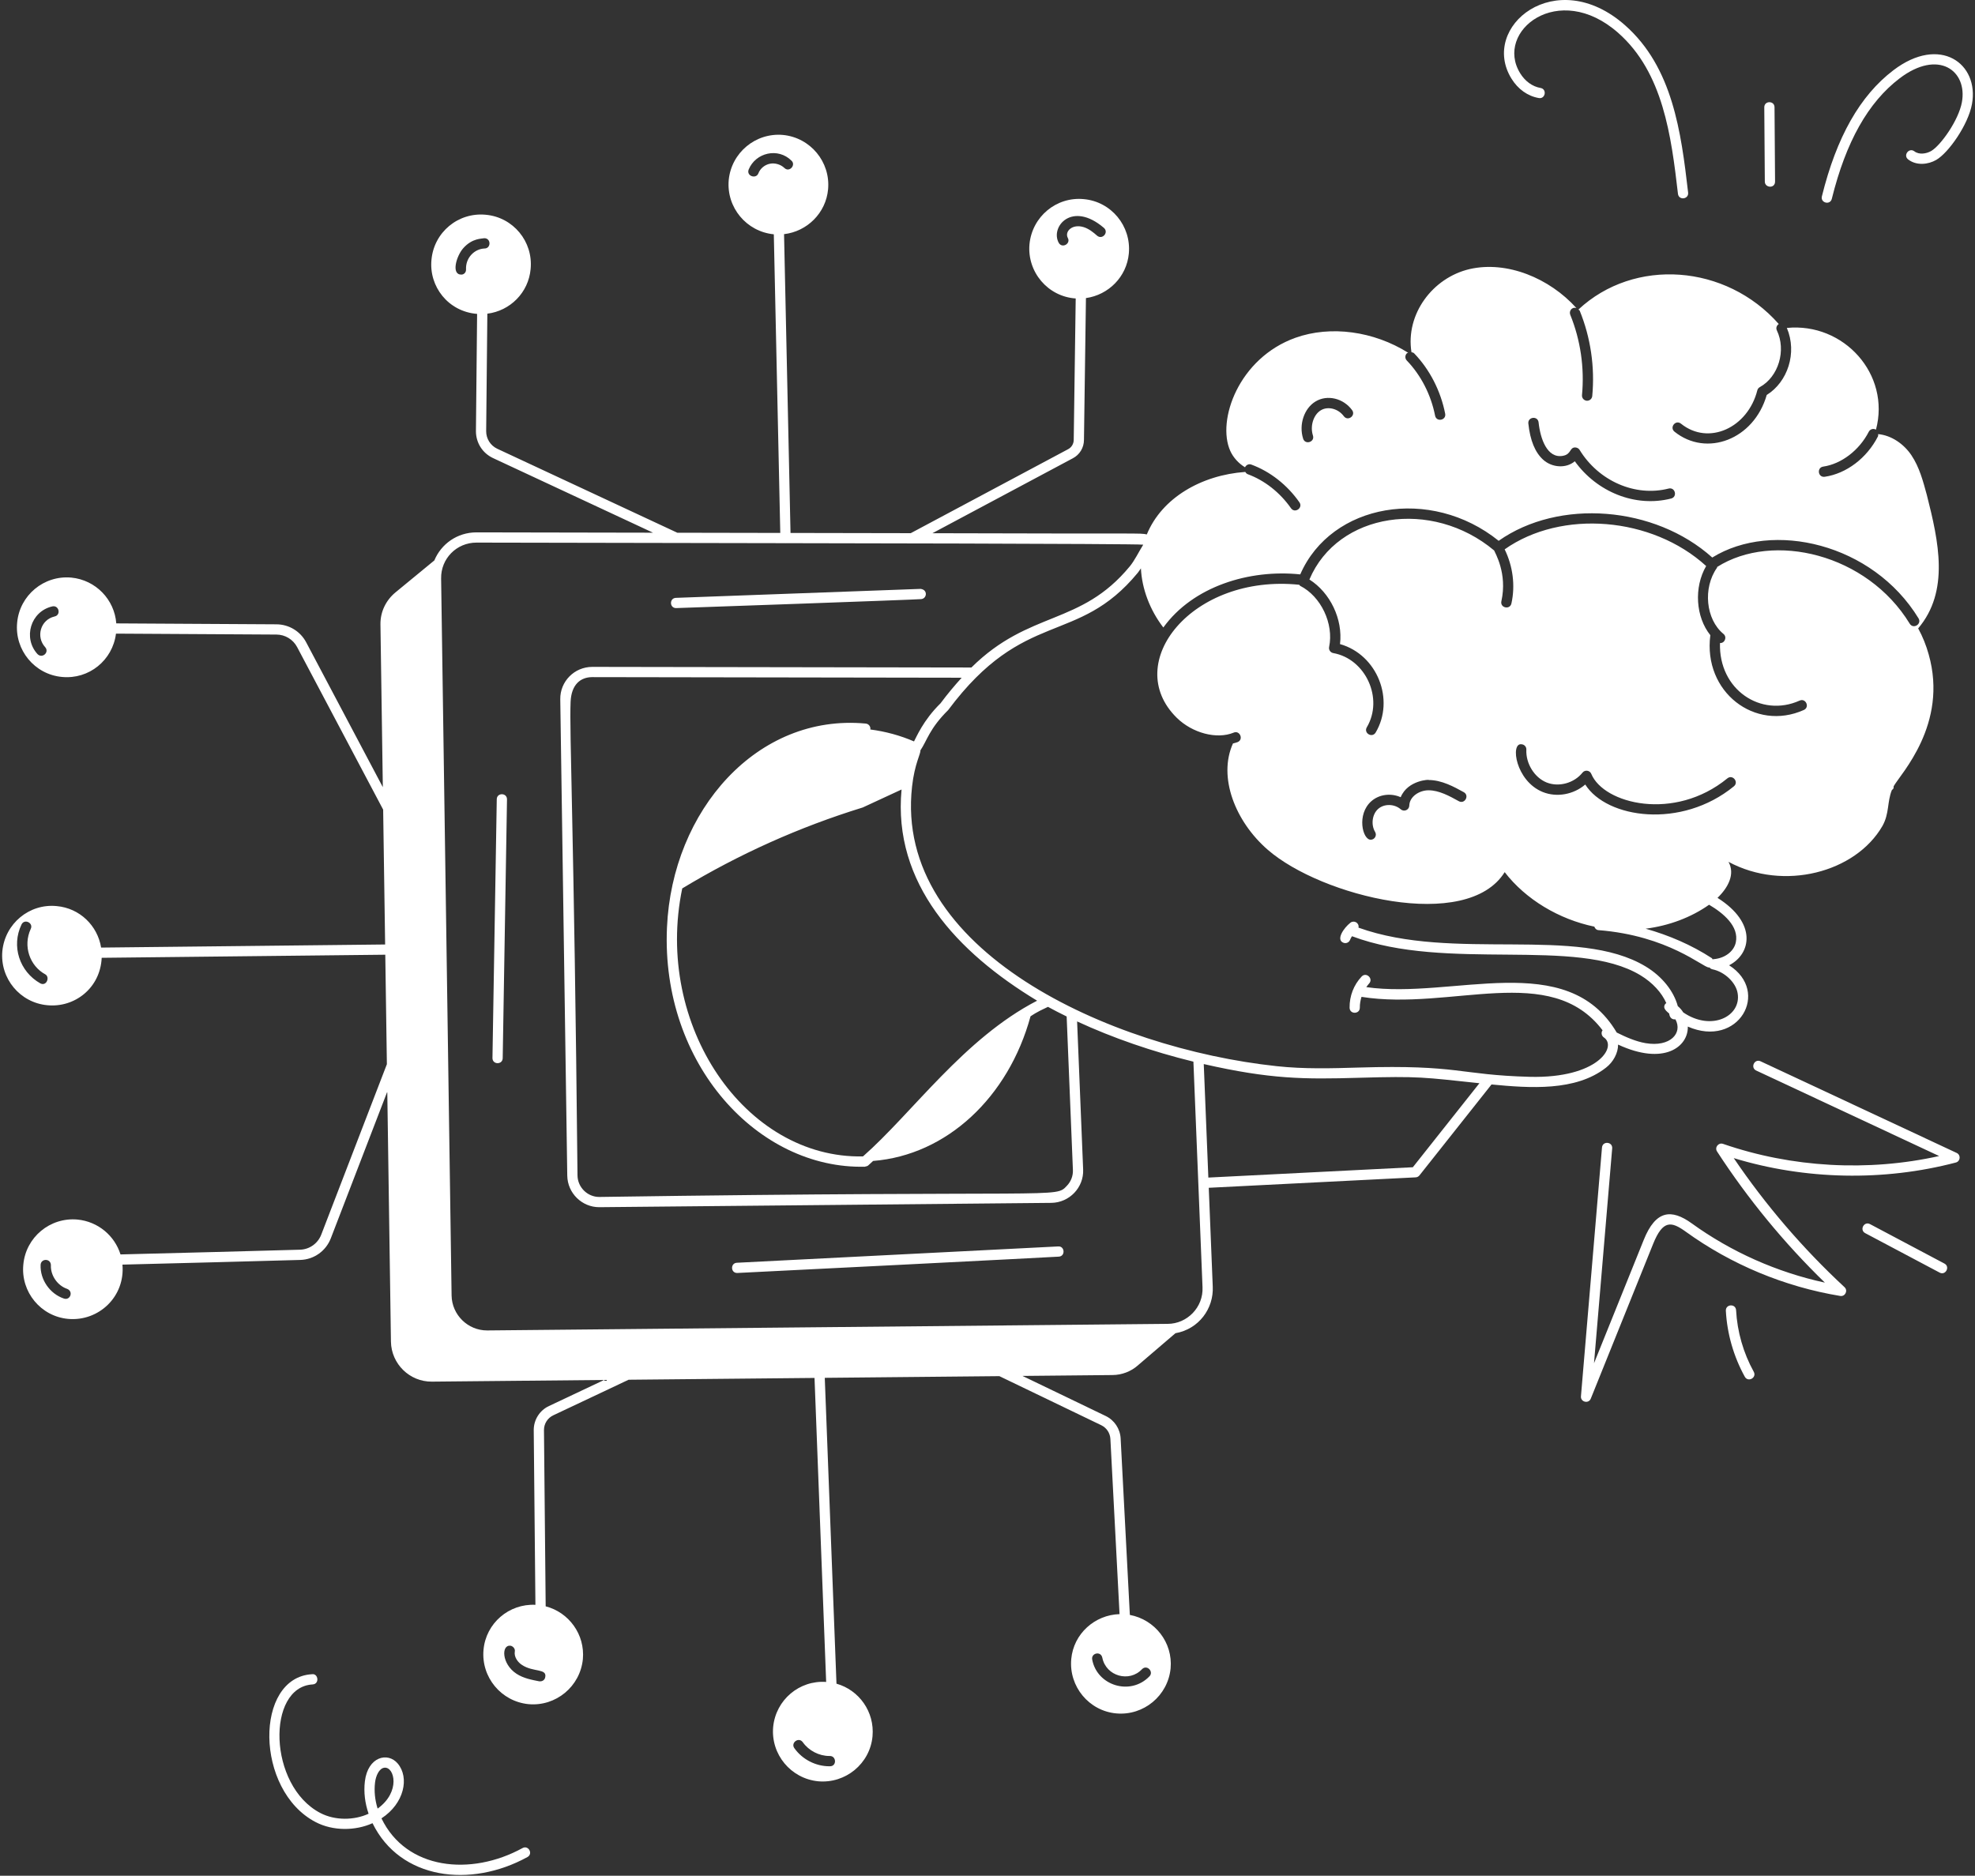 <svg width="399" height="379" viewBox="0 0 399 379" fill="none" xmlns="http://www.w3.org/2000/svg">
<rect x="0" y="0" width="399" height="379" fill="#333333" stroke="none"/>
<path d="M20.427 191.46C19.711 187.038 16.125 183.495 11.445 183.076C5.917 182.535 1.013 186.608 0.473 192.177C-0.026 197.705 4.047 202.609 9.575 203.107C15.037 203.637 20.26 199.687 20.545 193.527L77.836 192.903L78.159 215.024L64.901 249.463C64.21 251.254 62.526 252.448 60.611 252.505C52.642 252.742 34.291 253.209 24.342 253.459C23.176 249.701 19.835 246.82 15.643 246.413C10.115 245.914 5.211 249.987 4.712 255.514C4.172 261.042 8.245 265.987 13.772 266.486C19.918 267.037 25.316 262.001 24.737 255.519C34.766 255.266 52.795 254.807 60.675 254.573C63.422 254.492 65.838 252.777 66.832 250.206L78.241 220.572L78.98 271.1C79.063 275.588 82.762 279.204 87.25 279.162L122.052 278.825L110.922 284.083C109.043 284.947 107.828 286.85 107.828 288.938L108.168 324.256C102.842 323.996 98.165 327.953 97.682 333.356C97.183 338.884 101.256 343.788 106.783 344.328C112.311 344.827 117.215 340.754 117.755 335.227C118.205 330.247 114.931 325.772 110.24 324.562L109.896 288.928C109.896 287.656 110.639 286.49 111.794 285.957L126.994 278.778L164.554 278.414L166.905 339.841C161.488 339.456 156.73 343.463 156.198 348.941C155.699 354.469 159.772 359.373 165.3 359.913C170.827 360.412 175.773 356.339 176.272 350.811C176.714 345.876 173.558 341.478 168.989 340.191L166.625 278.394L201.896 278.053L222.482 287.967C223.557 288.486 224.264 289.55 224.328 290.746L226.176 326.137C221.16 326.29 216.88 330.11 216.418 335.227C215.92 340.754 219.993 345.7 225.52 346.198C231.048 346.697 235.952 342.624 236.492 337.097C236.964 331.869 233.328 327.247 228.258 326.298L226.397 290.635C226.292 288.686 225.132 286.949 223.379 286.104L206.566 278.008L224.689 277.832C226.684 277.832 228.512 277.084 229.884 275.879C229.925 275.879 229.925 275.837 229.925 275.837L237.469 269.38C242.223 268.547 245.219 264.361 245.006 259.961L244.2 239.996L286.002 237.886C286.297 237.872 286.576 237.728 286.762 237.496L301.324 219.119C309.065 219.861 318.309 220.53 324.437 215.732C325.932 214.595 326.913 212.726 326.893 211.06C336.192 215.379 341.102 211.477 340.979 207.423C351.184 211.885 357.738 200.404 349.324 195.036C353.761 192.766 355.046 186.507 346.98 181.413C349.112 179.363 350.584 176.628 349.202 174.14C360.378 180.14 374.881 176.268 380.289 166.909C381.731 164.36 381.225 162.026 382.21 159.627C382.624 159.318 382.543 159.255 382.563 158.871C383.919 156.428 393.656 146.355 389.64 132.206C389.141 130.419 388.435 128.632 387.521 126.97C393.89 119.441 391.663 109.429 389.266 99.997C388.518 97.254 387.77 94.387 386.149 91.976C384.646 89.741 382.166 87.969 379.429 87.712C379.429 87.872 379.468 88.031 379.391 88.183C377.147 92.568 373.027 95.691 368.64 96.334C367.262 96.513 366.993 94.474 368.34 94.277C372.013 93.739 375.625 90.975 377.54 87.237C377.8 86.726 378.417 86.527 378.941 86.785C378.964 86.796 378.965 86.826 378.987 86.839C381.983 75.626 372.494 65.121 360.989 66.26C363.133 71.311 361.139 77.191 356.923 79.804C354.353 88.819 344.756 92.424 338.29 87.221C337.234 86.366 338.502 84.741 339.597 85.602C345.183 90.098 353.106 86.437 355.023 78.87C355.092 78.59 355.275 78.353 355.531 78.215C359.302 76.134 360.909 70.798 358.964 66.741C358.74 66.272 358.937 65.751 359.352 65.466C348.674 53.341 330.164 52.017 318.886 62.539C318.976 62.633 319.102 62.683 319.154 62.81C321.353 68.216 322.226 74.171 321.674 80.027C321.621 80.565 321.171 80.969 320.639 80.969C320.607 80.969 320.574 80.967 320.542 80.965C319.969 80.91 319.552 80.402 319.604 79.832C320.124 74.306 319.304 68.691 317.23 63.594C316.946 62.893 317.5 61.954 318.478 62.243C313.014 56.191 304.458 52.653 296.92 54.364C289.406 56.111 283.926 63.497 285.152 71.162C285.35 71.203 285.553 71.246 285.703 71.403C288.836 74.656 291.056 78.982 291.961 83.582C292.224 84.934 290.189 85.331 289.924 83.984C289.096 79.769 287.067 75.812 284.209 72.843C283.808 72.429 283.824 71.772 284.234 71.374C284.306 71.306 284.406 71.319 284.49 71.275C277.532 66.906 268.836 65.712 261.719 68.246C250.236 72.356 245.782 84.95 248.544 91.104C249.146 92.443 250.238 93.646 251.526 94.415C251.755 93.938 252.294 93.674 252.796 93.867C256.599 95.265 260.048 97.972 262.512 101.489C263.298 102.614 261.599 103.808 260.808 102.682C258.587 99.508 255.487 97.071 252.081 95.815C251.85 95.731 251.697 95.549 251.58 95.353C242.707 95.985 234.725 100.602 231.687 107.982C230.092 107.667 232.059 107.879 188.376 107.737L216.73 92.602C218.124 91.879 218.988 90.445 218.988 88.874L219.388 60.229C223.921 59.596 227.627 55.947 228.055 51.206C228.554 45.637 224.481 40.733 218.954 40.234C213.426 39.694 208.522 43.767 207.982 49.336C207.476 54.944 211.685 59.929 217.319 60.305L216.92 88.86C216.92 89.67 216.484 90.401 215.765 90.772L183.993 107.729L159.704 107.684L158.398 47.312C163.037 46.774 166.86 43.062 167.295 38.239C167.793 32.712 163.72 27.807 158.193 27.267C152.665 26.768 147.761 30.841 147.221 36.369C146.722 41.896 150.795 46.8 156.323 47.341C156.325 47.341 156.328 47.34 156.33 47.341L157.635 107.68L136.837 107.641L100.452 90.669C99.074 90.011 98.218 88.65 98.218 87.125L98.457 63.38C103.048 62.809 106.768 59.137 107.199 54.364C107.739 48.795 103.666 43.891 98.139 43.392C92.57 42.852 87.666 46.925 87.167 52.494C86.641 57.873 90.529 62.961 96.388 63.424L96.15 87.115C96.15 89.456 97.458 91.532 99.571 92.54L131.927 107.632L96.267 107.566C92.348 107.566 89.122 109.927 87.749 113.234C87.336 113.575 79.388 120.113 79.894 119.697C78.024 121.234 76.818 123.562 76.86 126.18L77.341 159.045L61.851 129.773C60.671 127.549 58.377 126.16 55.86 126.145L23.491 125.958C23.135 121.168 19.377 117.188 14.396 116.704C8.868 116.205 3.964 120.278 3.465 125.806C2.925 131.333 6.998 136.279 12.526 136.778C17.974 137.306 22.757 133.409 23.43 128.026L55.852 128.214C57.605 128.224 59.201 129.193 60.025 130.74L77.407 163.586L77.806 190.835L20.427 191.46ZM8.162 198.702C3.91 196.311 2.26 191.145 4.338 186.816C4.925 185.545 6.809 186.488 6.208 187.689C4.595 191.184 6.032 195.184 9.159 196.873C10.129 197.439 9.405 199.326 8.162 198.702ZM12.9 262.372C10.073 261.416 8.078 258.548 8.203 255.556C8.3 254.204 10.281 254.252 10.281 255.639C10.198 257.717 11.611 259.754 13.564 260.419C14.864 260.918 14.222 262.812 12.9 262.372ZM109.152 339.715H108.944C107.49 339.424 105.786 339.133 104.331 338.177C101.324 336.201 101.237 332.25 103.168 332.525C103.708 332.65 104.123 333.19 103.999 333.73C103.833 334.811 104.622 335.891 105.495 336.432C107.75 337.906 110.537 337.078 110.15 338.884C110.066 339.382 109.651 339.715 109.152 339.715ZM167.669 356.879H167.544C164.801 356.879 162.1 355.508 160.479 353.222C159.692 352.14 161.354 350.878 162.183 352.017C163.388 353.721 165.466 354.801 167.544 354.801H167.669C168.973 354.801 169.089 356.879 167.669 356.879ZM232.211 338.717C228.354 342.699 221.649 340.579 220.658 335.351C220.37 334.008 222.391 333.523 222.694 334.935C223.45 338.711 228.172 339.987 230.715 337.263C231.728 336.249 233.142 337.787 232.211 338.717ZM215.712 48.047C216.394 49.218 214.574 50.287 213.883 49.045C212.145 45.842 216.564 40.515 223.027 46.052C224.038 46.964 222.711 48.496 221.655 47.632C220.907 46.967 219.993 46.219 218.912 45.886C216.605 45.184 215.073 46.769 215.712 48.047ZM153.206 35.039C152.728 36.232 150.744 35.572 151.253 34.249C152.656 30.828 157.191 29.757 159.897 32.462C160.857 33.327 159.466 34.94 158.442 33.917C157.694 33.21 156.531 32.878 155.533 33.086C154.494 33.293 153.58 34.041 153.206 35.039ZM94.149 54.406C94.191 54.988 93.775 55.486 93.193 55.486C91.097 55.486 92.201 51.696 93.609 50.125C95.438 48.085 97.353 48.254 97.848 48.13C99.239 48.13 99.217 50.208 97.89 50.208C95.846 50.29 94.056 52.078 94.149 54.406ZM11.03 124.559C8.164 125.228 7.223 128.676 9.118 130.751C10.04 131.776 8.552 133.137 7.58 132.165C4.605 128.92 6.156 123.535 10.572 122.523C11.925 122.233 12.377 124.27 11.03 124.559ZM285.429 235.844L244.116 237.931L243.19 214.997C256.625 218.056 263.403 218.092 274.518 217.768C286.825 217.412 287.652 217.684 298.881 218.867L285.429 235.844ZM350.681 190.39C350.298 192.259 348.415 193.662 346.105 193.806C346.063 193.808 346.039 193.846 345.999 193.853C345.93 193.766 345.913 193.649 345.814 193.586C341.7 190.916 337.169 188.974 332.461 187.646C337.165 187.044 341.626 185.385 345.279 182.804C348.165 184.504 351.348 187.162 350.681 190.39ZM350.283 158.881C339.677 167.562 324.603 165.386 320.262 158.516C317.92 160.525 314.531 161.174 311.686 160.032C306.185 157.818 305.082 150.06 307.372 150.38C307.948 150.407 308.39 150.894 308.362 151.468C308.224 154.257 309.99 157.11 312.461 158.104C314.917 159.084 318.017 158.234 319.706 156.111C320.178 155.513 321.165 155.611 321.479 156.361C323.99 162.44 338.264 166.027 348.968 157.274C350.024 156.399 351.352 158.012 350.283 158.881ZM310.834 85.35C311.185 88.644 312.568 92.686 315.748 92.099C317.467 91.785 317.046 90.453 318.192 90.403C318.573 90.415 318.926 90.579 319.117 90.9C322.981 97.217 330.38 100.43 337.093 98.715C338.437 98.376 338.935 100.39 337.612 100.728C330.381 102.578 322.616 99.412 318.151 93.199C316.388 94.712 313.516 94.492 311.747 92.877C310.111 91.381 309.133 88.99 308.764 85.573C308.62 84.222 310.675 83.962 310.834 85.35ZM265.763 81.123C268.121 79.684 271.38 80.445 273.154 82.858C273.968 83.963 272.305 85.2 271.482 84.092C270.361 82.568 268.275 82.026 266.838 82.9C265.345 83.802 264.631 86.091 265.248 88.002C265.666 89.311 263.688 89.947 263.267 88.639C262.362 85.817 263.458 82.515 265.763 81.123ZM262.683 116.057C268.948 101.689 289.01 98.199 302.769 109.271C314.941 100.695 334.305 102.211 345.92 112.65C358.115 105.1 378.348 109.806 387.59 124.933C388.295 126.102 386.546 127.195 385.812 126.017C377.2 111.899 358.234 107.389 346.913 114.551C346.887 114.606 346.91 114.67 346.874 114.722C343.988 118.791 344.609 125.155 348.177 128.079L348.181 128.081C348.968 128.728 348.432 129.997 347.483 129.925C347.185 139.353 355.769 145.059 363.563 141.559C364.804 140.987 365.676 142.893 364.415 143.455C354.56 147.867 344.039 139.824 345.531 128.338C342.574 124.666 342.178 118.685 344.687 114.367C333.767 104.392 315.455 102.896 303.979 110.997C305.629 114.355 306.158 118.282 305.346 121.93C305.043 123.274 303.016 122.819 303.317 121.479C304.572 115.828 302.002 111.673 301.857 111.225C289.268 100.676 270.26 103.526 264.534 117.09C268.748 119.757 271.32 125.129 270.715 130.14C278.286 132.289 281.827 141.417 277.919 148.004C277.212 149.188 275.433 148.125 276.133 146.945C279.564 141.151 275.908 133.128 269.351 131.955C268.788 131.855 268.394 131.304 268.515 130.719C269.497 126.035 266.871 120.495 262.666 118.369C262.575 118.322 262.553 118.22 262.483 118.154C240.869 115.917 226.485 133.942 237.722 145.015C240.88 148.13 245.819 149.431 249.228 148.031C250.448 147.484 251.319 149.418 250.016 149.95C249.722 150.071 249.398 150.131 249.088 150.22C246.021 157.015 249.56 166.002 256.108 171.688C266.929 181.124 296.367 188.44 303.985 176.218C308.227 181.732 314.943 185.745 322.097 187.23C322.232 187.597 322.499 187.902 322.914 187.934C337.053 189.049 344.037 195.488 345.252 195.488C345.286 195.488 345.315 195.467 345.349 195.464C345.495 195.657 345.708 195.798 345.959 195.85C348.427 196.359 350.71 198.53 351.049 200.701C351.827 205.343 345.746 208.452 340.054 204.555C339.765 204.072 339.388 203.652 338.957 203.29C338.14 200.278 335.833 197.312 332.472 195.282C318.693 186.944 293.668 194.344 274.451 187.435C274.633 186.46 273.55 185.874 272.822 186.434C271.473 187.479 269.816 189.912 271.432 190.495C271.97 190.69 272.561 190.414 272.757 189.875C272.848 189.623 272.996 189.395 273.138 189.166C292.362 196.399 318.463 189.23 331.405 197.051C333.877 198.546 335.723 200.583 336.641 202.691C336.576 202.745 336.49 202.761 336.438 202.832C335.77 203.757 336.801 204.383 337.218 204.795C337.317 205.627 337.783 205.968 338.305 205.968C338.333 205.968 338.361 205.966 338.389 205.964C338.411 205.963 338.422 205.939 338.444 205.936C338.457 205.947 338.469 205.962 338.482 205.972C339.991 208.737 337.434 211.614 332.46 210.773C330.462 210.43 328.472 209.552 326.621 208.628C316.544 191.592 293.52 201.947 276.028 199.453C276.204 199.208 276.373 198.958 276.582 198.736C277.527 197.738 276.006 196.319 275.08 197.318C273.488 199.007 272.624 201.24 272.652 203.609C272.672 204.991 274.74 204.956 274.72 203.585C274.712 202.834 274.846 202.11 275.059 201.417C293.214 204.302 313.239 194.278 323.77 208.186C323.755 208.208 323.724 208.209 323.71 208.233C323.431 208.705 323.569 209.313 324.021 209.618C326.778 211.463 322.805 217.906 309.083 217.576C294.615 217.185 294.948 215.091 274.458 215.701C269.061 215.863 263.499 216.027 257.92 215.421C224.365 211.836 180.526 192.127 184.261 158.909C184.767 154.327 186.04 152.257 185.938 151.628C187.3 149.616 187.764 147.221 191.561 143.464C206.978 122.81 217.618 130.574 229.854 115.74C230.086 115.457 230.283 115.142 230.492 114.835C230.694 118.979 232.307 123.26 235.023 126.789C241.017 118.484 252.392 114.986 262.683 116.057ZM277.809 168.096C278.223 168.791 277.718 169.669 276.916 169.669C275.262 169.669 274.032 164.53 277.054 161.877C278.665 160.47 281.035 160.21 282.975 161.079C284.418 157.545 289.012 157.486 288.597 157.601C291.263 157.601 293.731 158.965 295.72 160.062C296.924 160.728 295.906 162.55 294.713 161.881C292.846 160.848 290.727 159.679 288.601 159.679C288.588 159.679 288.58 159.679 288.568 159.679C286.75 159.689 284.765 160.935 284.713 162.771C284.686 163.648 283.655 164.097 282.992 163.526C281.697 162.4 279.643 162.366 278.426 163.439C277.212 164.503 276.932 166.635 277.809 168.096ZM216.754 236.397C216.803 237.577 216.375 238.706 215.551 239.576C213.074 242.197 215.634 240.447 121.105 241.847C121.089 241.847 121.069 241.847 121.049 241.847C118.692 241.847 116.703 239.906 116.67 237.502C115.973 167.569 115.004 148.018 115.277 141.79C115.428 138.349 117.238 136.814 119.667 136.814L194.282 136.935C192.865 138.499 191.446 140.177 190.009 142.107C186.482 145.567 185.117 148.99 184.653 149.804C181.853 148.599 178.881 147.788 175.804 147.391C175.808 147.365 175.837 147.353 175.839 147.326C175.892 146.757 175.476 146.252 174.906 146.199C152.978 144.143 135.789 163.733 134.746 187.397C133.509 215.021 153.169 236.289 174.761 235.735C174.795 235.734 174.814 235.7 174.848 235.695C175.054 235.671 175.255 235.609 175.411 235.472C175.591 235.315 175.702 235.196 176.393 234.571C191.253 233.392 203.73 221.727 208.194 205.345C208.628 205.097 209.028 204.676 211.717 203.437C212.937 204.104 214.202 204.749 215.491 205.382L216.754 236.397ZM174.347 233.655C150.531 234.157 132.079 207.165 137.829 179.508C149.266 172.588 161.489 167.101 174.296 163.153L182.138 159.521C180.349 178.501 193.354 192.419 209.524 202.192C194.742 209.828 184.374 224.826 174.347 233.655ZM96.267 109.634C115.093 109.669 130.37 109.698 158.669 109.75C158.678 109.751 158.683 109.76 158.692 109.76C158.7 109.76 158.708 109.76 158.716 109.76C158.724 109.759 158.729 109.751 158.737 109.75C159.278 109.75 229.54 109.844 230.95 110.051C230.947 110.062 230.945 110.074 230.943 110.085C230.008 111.59 229.234 113.234 228.255 114.425C218.292 126.511 208.017 123.218 196.247 134.87L119.667 134.745C116.013 134.745 113.138 137.711 113.188 141.283L114.602 237.532C114.652 241.099 117.59 243.915 121.045 243.915C121.073 243.915 121.101 243.915 121.129 243.915L212.404 243.042C216.052 242.992 218.974 239.933 218.823 236.313L217.603 206.381C224.806 209.72 232.865 212.497 241.099 214.509L242.938 260.054C243.145 264.173 239.793 267.489 235.901 267.489L98.464 268.818C98.44 268.818 98.416 268.818 98.395 268.818C94.514 268.818 91.306 265.671 91.234 261.775L89.117 116.891C89.043 112.895 92.218 109.634 96.267 109.634ZM392.825 255.306L377.79 247.334C376.586 246.693 375.611 248.521 376.82 249.16L391.855 257.132C393.052 257.777 394.032 255.944 392.825 255.306Z" fill="white"/>
<path d="M101.559 213.801L102.427 161.527C102.447 160.143 100.378 160.122 100.359 161.491L99.49 213.765C99.471 215.148 101.539 215.17 101.559 213.801ZM148.925 257.209C149.343 257.209 213.471 253.967 213.891 253.908C215.275 253.84 215.127 251.75 213.786 251.844L148.872 255.143C147.542 255.209 147.585 257.209 148.925 257.209ZM136.584 122.866C137 122.866 185.631 121.147 186.047 121.054C187.263 121.007 187.514 119.152 185.974 118.986L136.548 120.798C135.2 120.85 135.241 122.866 136.584 122.866ZM326.93 6.652C335.996 14.655 337.635 27.473 338.991 39.163C339.149 40.531 341.199 40.281 341.043 38.914C339.625 26.66 337.916 13.594 328.299 5.101C314.299 -7.263 298.906 5.433 305.351 15.88C306.672 18.023 308.631 19.418 310.869 19.808C312.203 20.061 312.584 18.007 311.224 17.772C309.576 17.483 308.118 16.427 307.108 14.795C301.892 6.327 314.849 -4.015 326.93 6.652ZM356.43 21.688L356.539 36.695C356.548 37.98 358.607 38.152 358.607 36.679L358.498 21.672C358.488 20.294 356.42 20.313 356.43 21.688ZM382.512 14.193C375.766 19.329 371.04 27.665 368.067 39.674C367.737 41.004 369.749 41.508 370.071 40.171C372.931 28.638 377.41 20.678 383.764 15.837C391.585 9.882 397.526 14.252 396.351 20.666C395.687 24.308 392.054 29.416 390.13 30.521C389.177 31.064 387.715 31.308 386.762 30.577C385.658 29.749 384.425 31.391 385.501 32.217C387.222 33.54 389.589 33.223 391.16 32.314C393.649 30.88 397.617 25.227 398.387 21.038C399.888 12.81 391.9 7.044 382.512 14.193ZM323.642 231.861L319.392 282.122C319.29 283.294 320.945 283.693 321.38 282.594L333.978 251.323C335.959 246.413 337.685 246.792 340.551 248.853C349.756 255.508 360.55 260.002 371.763 261.848C372.748 262.026 373.4 260.775 372.636 260.071C364.222 252.262 356.704 243.501 350.261 233.998C364.714 238.395 380.533 238.722 395.127 234.891C396.06 234.644 396.179 233.362 395.301 232.954L355.678 214.435C354.44 213.865 353.564 215.727 354.806 216.31L391.758 233.58C377.394 236.777 362 235.927 348.096 231.12C347.169 230.802 346.355 231.834 346.888 232.661C353.137 242.273 360.453 251.172 368.669 259.156C359.007 257.069 349.765 252.963 341.762 247.177C337.674 244.232 334.495 244.478 332.064 250.552L322.03 275.447L325.702 232.035C325.818 230.674 323.759 230.484 323.642 231.861Z" fill="white"/>
<path d="M354.301 277.167C352.2 273.366 350.964 269.066 350.734 264.734C350.653 263.352 348.598 263.479 348.666 264.847C348.916 269.487 350.241 274.093 352.491 278.169C353.156 279.364 354.96 278.37 354.301 277.167ZM63.148 340.344C64.604 340.267 64.296 338.08 63.035 338.28C51.394 338.927 51.443 361.73 63.762 368.155C67.299 370.003 71.844 369.931 75.258 368.38C80.838 379.787 95.049 381.541 106.555 375.222C107.752 374.566 106.761 372.75 105.561 373.409C95.122 379.133 82.072 377.796 77.067 367.404C81.699 364.385 82.736 359.15 80.352 356.324C78.329 353.931 74.313 354.953 73.715 359.917C73.452 362.114 73.735 364.348 74.466 366.469C71.559 367.811 67.698 367.877 64.715 366.321C54.12 360.79 53.848 340.863 63.148 340.344ZM75.767 360.163C75.928 358.808 76.591 357.293 77.657 357.17C79.69 356.936 81.001 362.046 76.288 365.431C75.755 363.714 75.557 361.925 75.767 360.163Z" fill="white"/>
</svg>
